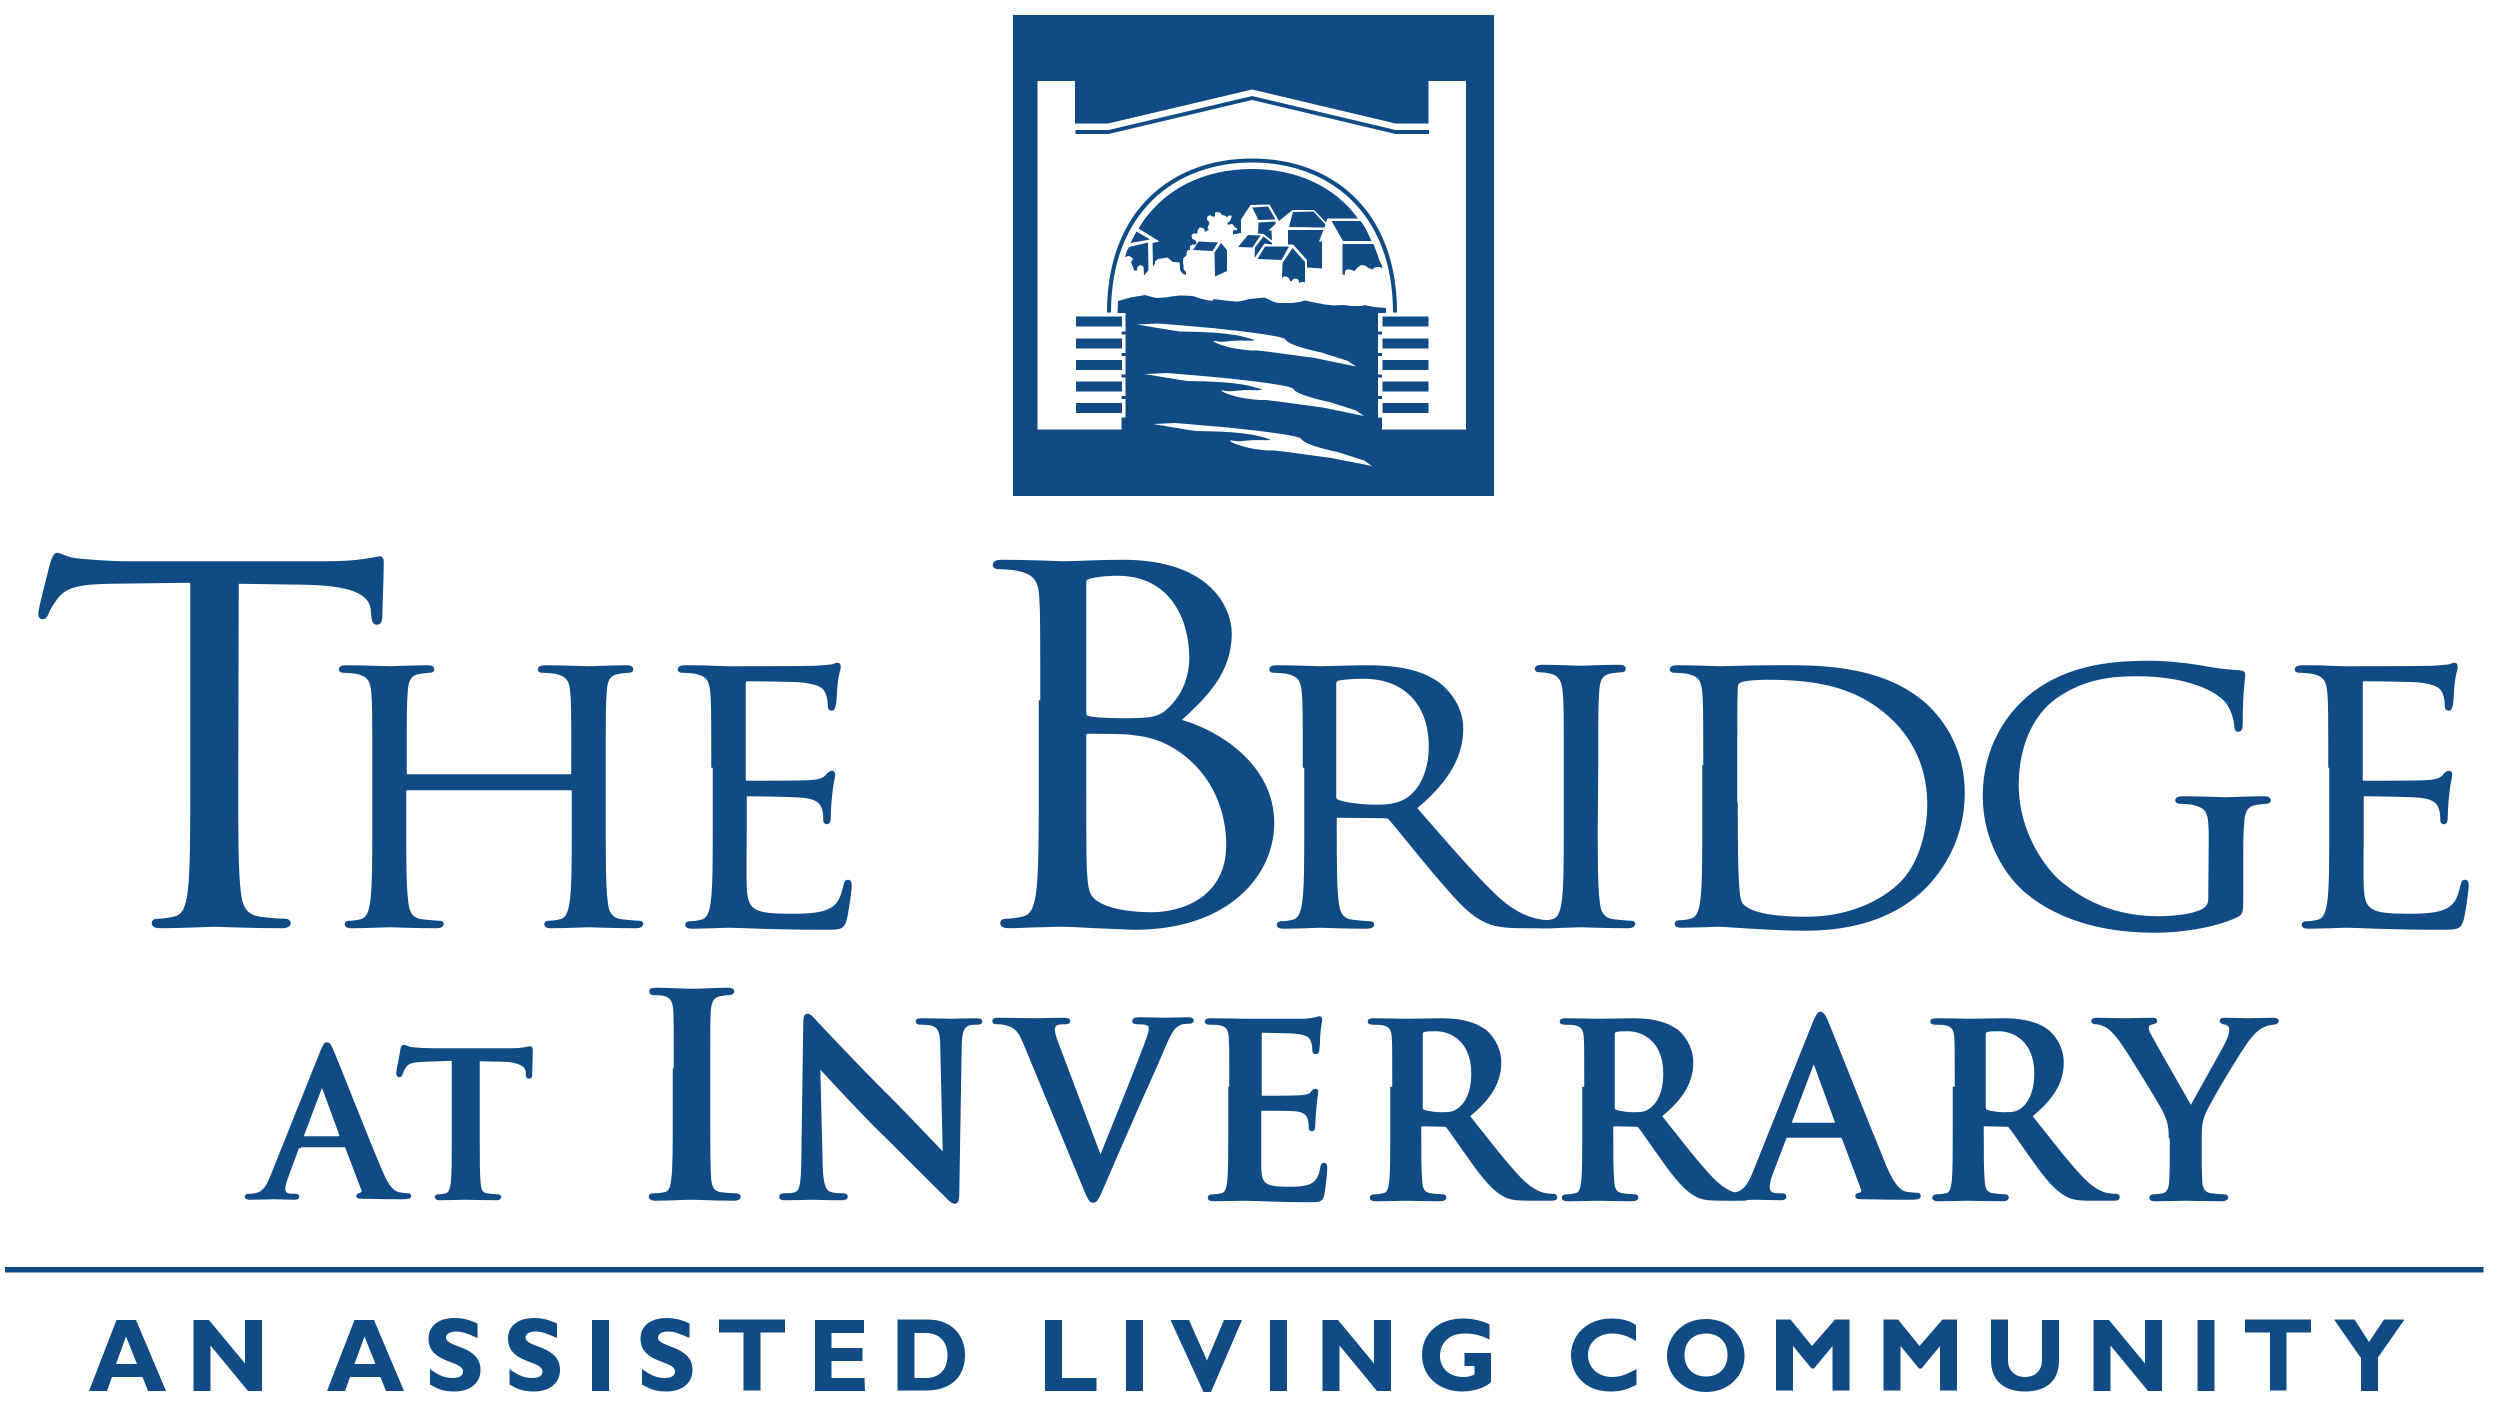 <?xml version="1.0" encoding="utf-8"?>
<!-- Generator: Adobe Illustrator 22.1.0, SVG Export Plug-In . SVG Version: 6.00 Build 0)  -->
<svg version="1.1" id="Layer_1" xmlns="http://www.w3.org/2000/svg" xmlns:xlink="http://www.w3.org/1999/xlink" x="0px" y="0px"
	 viewBox="0 0 500 283.7" style="enable-background:new 0 0 500 283.7;" xml:space="preserve">
<style type="text/css">
	.st0{fill:#104B86;}
	.st1{fill:#104B86;stroke:#104B86;stroke-width:0.5;}
	.st2{fill:#00583D;}
</style>
<g>
	<rect x="1" y="253.4" class="st0" width="495.7" height="1.1"/>
</g>
<path class="st1" d="M59.9,229.4c-0.2,0-0.3,0.1-0.4,0.3l-2.1,5.7c-0.4,1-0.6,1.9-0.6,2.4c0,0.7,0.4,1.2,1.6,1.2H59
	c0.5,0,0.6,0.1,0.6,0.3c0,0.3-0.2,0.4-0.7,0.4c-1.3,0-3-0.1-4.2-0.1c-0.4,0-2.6,0.1-4.7,0.1c-0.5,0-0.8-0.1-0.8-0.4
	c0-0.2,0.2-0.3,0.5-0.3c0.4,0,0.9,0,1.2-0.1c1.8-0.2,2.6-1.6,3.4-3.6l10-25c0.5-1.2,0.7-1.6,1.1-1.6s0.6,0.4,1,1.3
	c1,2.2,7.3,18.4,9.9,24.4c1.5,3.6,2.7,4.1,3.5,4.3c0.6,0.1,1.2,0.2,1.7,0.2c0.3,0,0.5,0,0.5,0.3s-0.4,0.4-1.8,0.4s-4.3,0-7.5-0.1
	c-0.7,0-1.2,0-1.2-0.3c0-0.2,0.2-0.3,0.6-0.4c0.3-0.1,0.6-0.4,0.4-0.9l-3.2-8.4c-0.1-0.2-0.2-0.3-0.4-0.3h-9V229.4z M68,227.4
	c0.2,0,0.2-0.1,0.2-0.2l-3.6-9.8c0-0.2-0.1-0.4-0.2-0.4s-0.2,0.2-0.2,0.4l-3.7,9.8c0,0.2,0,0.3,0.2,0.3H68V227.4z"/>
<path class="st1" d="M90.8,211.9l-5.9,0.2c-2.3,0.1-3.3,0.3-3.9,1.2c-0.4,0.6-0.6,1.1-0.7,1.4c-0.1,0.3-0.2,0.5-0.4,0.5
	c-0.3,0-0.4-0.2-0.4-0.6c0-0.6,0.8-4.3,0.8-4.6c0.1-0.5,0.2-0.8,0.5-0.8s0.7,0.4,1.7,0.5c1.2,0.1,2.7,0.2,4,0.2h15.7
	c1.3,0,2.1-0.1,2.7-0.2c0.6-0.1,0.9-0.2,1.1-0.2c0.3,0,0.3,0.2,0.3,0.8c0,0.8-0.1,3.6-0.1,4.6c0,0.4-0.1,0.6-0.4,0.6
	s-0.4-0.2-0.4-0.8v-0.4c-0.1-1-1.2-2.1-4.7-2.2l-5-0.1v16.3c0,3.7,0,6.8,0.2,8.5c0.1,1.1,0.4,2,1.5,2.1c0.6,0.1,1.4,0.2,2,0.2
	c0.4,0,0.6,0.1,0.6,0.3c0,0.3-0.3,0.4-0.8,0.4c-2.6,0-5.1-0.1-6.2-0.1c-0.9,0-3.4,0.1-5,0.1c-0.5,0-0.8-0.1-0.8-0.4
	c0-0.2,0.2-0.3,0.6-0.3c0.6,0,1.1-0.1,1.4-0.2c0.8-0.2,1-1,1.2-2.2c0.2-1.7,0.2-4.8,0.2-8.5v-16.3H90.8z"/>
<path class="st1" d="M135,213.9c0-8.5,0-10-0.1-11.8c-0.1-1.9-0.7-2.8-1.9-3.1c-0.6-0.2-1.3-0.2-2-0.2c-0.6,0-0.9-0.1-0.9-0.6
	c0-0.3,0.4-0.4,1.3-0.4c2.1,0,5.6,0.2,7.2,0.2c1.4,0,4.7-0.2,6.8-0.2c0.7,0,1.2,0.1,1.2,0.4c0,0.4-0.3,0.6-0.9,0.6
	c-0.6,0-1,0.1-1.7,0.2c-1.5,0.3-1.9,1.2-2.1,3.2c-0.1,1.8-0.1,3.3-0.1,11.8v9.8c0,5.4,0,9.8,0.2,12.2c0.2,1.5,0.6,2.5,2.2,2.7
	c0.8,0.1,2,0.2,2.8,0.2c0.6,0,0.9,0.2,0.9,0.4c0,0.4-0.4,0.6-1.1,0.6c-3.7,0-7.2-0.2-8.7-0.2c-1.3,0-4.8,0.2-7,0.2
	c-0.7,0-1.1-0.2-1.1-0.6c0-0.3,0.2-0.4,0.9-0.4c0.8,0,1.5-0.1,2-0.2c1.1-0.2,1.4-1.2,1.6-2.8c0.3-2.3,0.3-6.7,0.3-12.1v-9.9H135z"/>
<path class="st1" d="M164.3,233.3c0.1,3.7,0.7,5,1.7,5.3c0.8,0.3,1.7,0.3,2.5,0.3c0.5,0,0.8,0.1,0.8,0.4c0,0.4-0.4,0.5-1.1,0.5
	c-3.1,0-5-0.1-5.9-0.1c-0.4,0-2.7,0.1-5.2,0.1c-0.6,0-1,0-1-0.5c0-0.3,0.3-0.4,0.8-0.4c0.6,0,1.5,0,2.1-0.2c1.2-0.4,1.4-1.8,1.5-5.9
	l0.4-28.2c0-1,0.1-1.6,0.6-1.6s1,0.6,1.8,1.5c0.6,0.6,7.8,8.4,14.8,15.3c3.2,3.2,9.7,10.1,10.5,10.9h0.2l-0.5-21.4
	c0-2.9-0.5-3.8-1.6-4.3c-0.7-0.3-1.9-0.3-2.5-0.3s-0.8-0.1-0.8-0.4c0-0.4,0.5-0.4,1.2-0.4c2.5,0,4.8,0.1,5.8,0.1
	c0.5,0,2.3-0.1,4.7-0.1c0.6,0,1.1,0,1.1,0.4c0,0.3-0.3,0.4-0.9,0.4c-0.5,0-0.9,0-1.4,0.1c-1.3,0.4-1.7,1.4-1.8,4.1l-0.5,30.1
	c0,1-0.2,1.5-0.6,1.5c-0.5,0-1.1-0.5-1.6-1.1c-3-2.9-9.1-9.1-14.1-14c-5.2-5.2-10.5-11.1-11.4-12h-0.1L164.3,233.3z"/>
<path class="st1" d="M204.8,208.4c-1.1-2.6-1.9-3.1-3.6-3.6c-0.7-0.2-1.5-0.2-1.9-0.2s-0.6-0.1-0.6-0.4c0-0.4,0.5-0.4,1.2-0.4
	c2.5,0,5.2,0.1,6.9,0.1c1.2,0,3.5-0.1,5.9-0.1c0.6,0,1.1,0.1,1.1,0.4c0,0.3-0.3,0.4-0.7,0.4c-0.8,0-1.5,0-1.9,0.3
	c-0.3,0.2-0.5,0.6-0.5,1c0,0.6,0.4,2,1.1,3.7l8.2,21.7h0.2c2.1-5.2,8.3-20.6,9.4-23.8c0.2-0.6,0.4-1.3,0.4-1.8
	c0-0.4-0.2-0.8-0.6-0.9c-0.6-0.2-1.3-0.2-1.9-0.2c-0.4,0-0.8,0-0.8-0.4s0.4-0.5,1.3-0.5c2.4,0,4.4,0.1,5,0.1c0.8,0,3.1-0.1,4.5-0.1
	c0.6,0,1,0.1,1,0.4c0,0.3-0.3,0.4-0.8,0.4s-1.5,0-2.3,0.6c-0.6,0.4-1.3,1.2-2.6,4.3c-1.9,4.5-3.1,7.1-5.7,12.9
	c-3.1,7-5.3,12.2-6.3,14.5c-1.2,2.8-1.5,3.5-2.2,3.5c-0.6,0-0.9-0.7-1.8-2.9L204.8,208.4z"/>
<path class="st1" d="M246.1,217.6c0-7.2,0-8.6-0.1-10.1c-0.1-1.6-0.5-2.4-2.1-2.7c-0.4-0.1-1.2-0.1-1.9-0.1c-0.5,0-0.8-0.1-0.8-0.4
	c0-0.3,0.3-0.4,1-0.4c2.5,0,5.5,0.1,6.9,0.1c1.5,0,11,0,11.9,0c0.9-0.1,1.7-0.2,2.1-0.3c0.2,0,0.5-0.2,0.8-0.2
	c0.2,0,0.3,0.2,0.3,0.4c0,0.3-0.2,0.9-0.4,3.1c0,0.5-0.1,2.6-0.2,3.1c0,0.2-0.1,0.5-0.5,0.5c-0.3,0-0.4-0.2-0.4-0.7
	c0-0.3,0-1.1-0.3-1.7c-0.3-0.9-0.8-1.4-3.2-1.7c-0.8-0.1-5.8-0.2-6.8-0.2c-0.2,0-0.3,0.1-0.3,0.5v12.1c0,0.3,0,0.5,0.3,0.5
	c1,0,6.5,0,7.6-0.1s1.9-0.2,2.3-0.7c0.3-0.4,0.5-0.6,0.8-0.6c0.2,0,0.3,0.1,0.3,0.4c0,0.3-0.2,1.1-0.4,3.5c-0.1,1-0.2,2.9-0.2,3.2
	c0,0.4,0,0.9-0.4,0.9c-0.3,0-0.4-0.2-0.4-0.4c0-0.5,0-1.1-0.2-1.7c-0.2-1-0.9-1.7-2.7-1.9c-0.9-0.1-5.6-0.1-6.8-0.1
	c-0.2,0-0.3,0.2-0.3,0.5v3.8c0,1.6,0,6,0,7.4c0.1,3.3,0.9,4,5.7,4c1.2,0,3.2,0,4.5-0.6c1.2-0.6,1.8-1.6,2.1-3.5
	c0.1-0.5,0.2-0.7,0.5-0.7c0.4,0,0.4,0.4,0.4,0.9c0,1.1-0.4,4.3-0.6,5.3c-0.3,1.2-0.8,1.2-2.6,1.2c-7.2,0-10.4-0.3-13.2-0.3
	c-1.1,0-4.1,0.1-6,0.1c-0.6,0-1-0.1-1-0.5c0-0.2,0.2-0.4,0.8-0.4c0.7,0,1.3-0.1,1.7-0.2c1-0.2,1.2-1.2,1.4-2.6
	c0.2-2,0.2-5.8,0.2-10.2v-8.5H246.1z"/>
<path class="st1" d="M278.7,217.6c0-7.2,0-8.6-0.1-10.1c-0.1-1.6-0.5-2.4-2.1-2.7c-0.4-0.1-1.2-0.1-1.9-0.1c-0.5,0-0.8-0.1-0.8-0.4
	c0-0.3,0.3-0.4,1-0.4c2.5,0,5.5,0.1,6.5,0.1c1.6,0,5.2-0.1,6.7-0.1c3,0,6.2,0.3,8.8,2.1c1.3,0.9,3.2,3.3,3.2,6.5
	c0,3.5-1.5,6.8-6.3,10.7c4.2,5.3,7.5,9.6,10.3,12.5c2.7,2.8,4.6,3.1,5.3,3.2c0.5,0.1,1,0.1,1.3,0.1s0.6,0.1,0.6,0.4
	c0,0.4-0.3,0.5-0.9,0.5h-4.5c-2.7,0-3.9-0.2-5.1-0.9c-2-1.1-3.9-3.3-6.5-7c-1.9-2.6-4.1-5.9-4.7-6.6c-0.2-0.3-0.5-0.3-0.9-0.3
	l-4.2-0.1c-0.2,0-0.4,0.1-0.4,0.4v0.7c0,4.4,0,8.2,0.2,10.2c0.1,1.4,0.4,2.4,1.9,2.6c0.7,0.1,1.8,0.2,2.3,0.2c0.4,0,0.6,0.1,0.6,0.4
	c0,0.3-0.3,0.5-1,0.5c-2.8,0-6.3-0.1-7-0.1c-0.9,0-3.9,0.1-5.8,0.1c-0.6,0-1-0.1-1-0.5c0-0.2,0.2-0.4,0.8-0.4c0.7,0,1.3-0.1,1.7-0.2
	c1-0.2,1.2-1.2,1.4-2.6c0.2-2,0.2-5.8,0.2-10.2v-8.5H278.7z M284.3,221.3c0,0.5,0.1,0.7,0.4,0.9c1,0.3,2.4,0.5,3.6,0.5
	c1.9,0,2.5-0.2,3.4-0.8c1.4-1,2.8-3.2,2.8-7.2c0-6.8-4.5-8.7-7.3-8.7c-1.2,0-2,0-2.5,0.2c-0.3,0.1-0.4,0.3-0.4,0.7V221.3z"/>
<path class="st1" d="M317.1,217.6c0-7.2,0-8.6-0.1-10.1c-0.1-1.6-0.5-2.4-2.1-2.7c-0.4-0.1-1.2-0.1-1.9-0.1c-0.5,0-0.8-0.1-0.8-0.4
	c0-0.3,0.3-0.4,1-0.4c2.5,0,5.5,0.1,6.5,0.1c1.6,0,5.2-0.1,6.7-0.1c3,0,6.2,0.3,8.8,2.1c1.3,0.9,3.2,3.3,3.2,6.5
	c0,3.5-1.5,6.8-6.3,10.7c4.2,5.3,7.5,9.6,10.3,12.5c2.7,2.8,4.6,3.1,5.3,3.2c0.5,0.1,1,0.1,1.3,0.1c0.4,0,0.6,0.1,0.6,0.4
	c0,0.4-0.3,0.5-0.9,0.5h-4.5c-2.7,0-3.9-0.2-5.1-0.9c-2-1.1-3.9-3.3-6.5-7c-1.9-2.6-4.1-5.9-4.7-6.6c-0.2-0.3-0.5-0.3-0.9-0.3
	l-4.2-0.1c-0.2,0-0.4,0.1-0.4,0.4v0.7c0,4.4,0,8.2,0.2,10.2c0.1,1.4,0.4,2.4,1.9,2.6c0.7,0.1,1.8,0.2,2.3,0.2c0.4,0,0.6,0.1,0.6,0.4
	c0,0.3-0.3,0.5-1,0.5c-2.8,0-6.3-0.1-7-0.1c-0.9,0-3.9,0.1-5.8,0.1c-0.6,0-1-0.1-1-0.5c0-0.2,0.2-0.4,0.8-0.4c0.7,0,1.3-0.1,1.7-0.2
	c1-0.2,1.2-1.2,1.4-2.6c0.2-2,0.2-5.8,0.2-10.2v-8.5H317.1z M322.7,221.3c0,0.5,0.1,0.7,0.4,0.9c1,0.3,2.4,0.5,3.6,0.5
	c1.9,0,2.5-0.2,3.4-0.8c1.4-1,2.8-3.2,2.8-7.2c0-6.8-4.5-8.7-7.3-8.7c-1.2,0-2,0-2.5,0.2c-0.3,0.1-0.4,0.3-0.4,0.7V221.3z"/>
<path class="st1" d="M357.4,227.3c-0.2,0-0.3,0.1-0.4,0.4l-2.6,6.8c-0.5,1.2-0.7,2.3-0.7,2.9c0,0.9,0.4,1.5,1.9,1.5h0.7
	c0.6,0,0.7,0.1,0.7,0.4c0,0.4-0.3,0.5-0.8,0.5c-1.5,0-3.6-0.1-5.1-0.1c-0.5,0-3.1,0.1-5.6,0.1c-0.6,0-0.9-0.1-0.9-0.5
	c0-0.3,0.2-0.4,0.6-0.4s1.1,0,1.5-0.1c2.2-0.3,3.1-1.9,4.1-4.3l12-30c0.6-1.4,0.9-1.9,1.3-1.9s0.7,0.4,1.2,1.5
	c1.1,2.6,8.8,22.1,11.8,29.3c1.8,4.3,3.2,5,4.2,5.2c0.7,0.1,1.4,0.2,2,0.2c0.4,0,0.6,0,0.6,0.4s-0.4,0.5-2.2,0.5c-1.7,0-5.2,0-9-0.1
	c-0.9,0-1.4,0-1.4-0.4c0-0.3,0.2-0.4,0.7-0.4c0.3-0.1,0.7-0.5,0.4-1.1l-3.8-10.1c-0.1-0.2-0.2-0.3-0.5-0.3L357.4,227.3L357.4,227.3z
	 M367.1,224.9c0.2,0,0.3-0.1,0.2-0.3l-4.3-11.8c0-0.2-0.1-0.4-0.2-0.4s-0.2,0.2-0.3,0.4l-4.4,11.7c0,0.2,0,0.3,0.2,0.3h8.8V224.9z"
	/>
<path class="st1" d="M391.2,217.6c0-7.2,0-8.6-0.1-10.1c-0.1-1.6-0.5-2.4-2.1-2.7c-0.4-0.1-1.2-0.1-1.9-0.1c-0.5,0-0.8-0.1-0.8-0.4
	c0-0.3,0.3-0.4,1-0.4c2.5,0,5.5,0.1,6.5,0.1c1.6,0,5.2-0.1,6.7-0.1c3,0,6.2,0.3,8.8,2.1c1.3,0.9,3.2,3.3,3.2,6.5
	c0,3.5-1.5,6.8-6.3,10.7c4.2,5.3,7.5,9.6,10.3,12.5c2.7,2.8,4.6,3.1,5.3,3.2c0.5,0.1,1,0.1,1.3,0.1c0.4,0,0.6,0.1,0.6,0.4
	c0,0.4-0.3,0.5-0.9,0.5h-4.5c-2.7,0-3.9-0.2-5.1-0.9c-2-1.1-3.9-3.3-6.5-7c-1.9-2.6-4.1-5.9-4.7-6.6c-0.2-0.3-0.5-0.3-0.9-0.3
	l-4.2-0.1c-0.2,0-0.4,0.1-0.4,0.4v0.7c0,4.4,0,8.2,0.2,10.2c0.1,1.4,0.4,2.4,1.9,2.6c0.7,0.1,1.8,0.2,2.3,0.2c0.4,0,0.6,0.1,0.6,0.4
	c0,0.3-0.3,0.5-1,0.5c-2.8,0-6.3-0.1-7-0.1c-0.9,0-3.9,0.1-5.8,0.1c-0.6,0-1-0.1-1-0.5c0-0.2,0.2-0.4,0.8-0.4c0.7,0,1.3-0.1,1.7-0.2
	c1-0.2,1.2-1.2,1.4-2.6c0.2-2,0.2-5.8,0.2-10.2v-8.5H391.2z M396.9,221.3c0,0.5,0.1,0.7,0.4,0.9c1,0.3,2.4,0.5,3.6,0.5
	c1.9,0,2.5-0.2,3.4-0.8c1.4-1,2.8-3.2,2.8-7.2c0-6.8-4.5-8.7-7.3-8.7c-1.2,0-2,0-2.5,0.2c-0.3,0.1-0.4,0.3-0.4,0.7V221.3z"/>
<path class="st1" d="M434,227.4c0-2.6-0.5-3.6-1.1-5c-0.3-0.8-6.7-11.3-8.4-13.7c-1.2-1.8-2.4-3-3.3-3.5c-0.6-0.3-1.4-0.6-2-0.6
	c-0.4,0-0.7-0.1-0.7-0.4c0-0.3,0.3-0.4,0.9-0.4c0.9,0,4.4,0.1,6,0.1c1,0,3-0.1,5.1-0.1c0.5,0,0.7,0.1,0.7,0.4c0,0.3-0.3,0.3-1,0.5
	c-0.4,0.1-0.7,0.5-0.7,0.9s0.2,1,0.6,1.6c0.7,1.4,7.3,12.9,8.1,14.3c0.5-1.1,6.5-11.6,7.2-13.1c0.5-1,0.7-1.9,0.7-2.5
	c0-0.5-0.2-1-1-1.2c-0.4-0.1-0.9-0.2-0.9-0.5s0.2-0.4,0.8-0.4c1.6,0,3.1,0.1,4.5,0.1c1.1,0,4.2-0.1,5.1-0.1c0.5,0,0.9,0.1,0.9,0.4
	c0,0.3-0.4,0.5-0.9,0.5s-1.4,0.2-2.1,0.6c-1,0.5-1.5,1-2.6,2.3c-1.6,1.9-8.3,13.1-9.1,15.2c-0.7,1.7-0.7,3.2-0.7,4.8v3.9
	c0,0.8,0,2.8,0.1,4.8c0.1,1.4,0.5,2.4,2,2.6c0.7,0.1,1.7,0.2,2.4,0.2c0.5,0,0.8,0.1,0.8,0.4c0,0.3-0.4,0.5-1,0.5c-3,0-6-0.1-7.3-0.1
	c-1.2,0-4.2,0.1-6,0.1c-0.7,0-1-0.1-1-0.5c0-0.2,0.2-0.4,0.8-0.4c0.7,0,1.2-0.1,1.7-0.2c1-0.2,1.4-1.2,1.5-2.6c0.1-2,0.1-4,0.1-4.8
	v-4.1H434z"/>
<path class="st1" d="M47.4,157.3c0,9.3,0,17,0.5,21c0.3,2.8,1,4.9,4.2,5.3c1.5,0.2,3.9,0.4,4.9,0.4c0.6,0,0.9,0.3,0.9,0.6
	c0,0.5-0.5,0.8-1.7,0.8c-5.9,0-12.8-0.3-13.3-0.3s-7.4,0.3-10.6,0.3c-1.2,0-1.7-0.2-1.7-0.8c0-0.3,0.2-0.6,0.9-0.6
	c1,0,2.3-0.2,3.2-0.4c2.2-0.4,2.7-2.5,3.1-5.3c0.5-4.1,0.5-11.7,0.5-21v-41l-16,0.2c-6.7,0.1-9.3,0.8-11,3.1c-1.2,1.6-1.5,2.3-1.8,3
	c-0.3,0.8-0.6,1-1.1,1c-0.3,0-0.5-0.3-0.5-0.9c0-1,2.2-9.3,2.4-10.1c0.2-0.6,0.6-1.8,1.1-1.8c0.8,0,1.8,1,4.8,1.2
	c3.1,0.3,7.2,0.5,8.5,0.5h40.6c3.5,0,5.9-0.2,7.7-0.5c1.6-0.2,2.6-0.5,3-0.5c0.5,0,0.5,0.6,0.5,1.2c0,2.9-0.3,9.6-0.3,10.7
	c0,0.9-0.3,1.3-0.8,1.3s-0.8-0.3-0.9-1.6l-0.1-1.1c-0.3-2.9-2.9-5.1-13.3-5.3l-13.6-0.2L47.4,157.3L47.4,157.3z"/>
<path class="st1" d="M120.9,165.4c0,6.6,0,12,0.4,14.9c0.2,2,0.7,3.5,3,3.8c1.1,0.1,2.8,0.3,3.5,0.3c0.5,0,0.6,0.2,0.6,0.4
	c0,0.3-0.4,0.6-1.2,0.6c-4.2,0-9.1-0.2-9.4-0.2c-0.4,0-5.2,0.2-7.5,0.2c-0.8,0-1.2-0.1-1.2-0.6c0-0.2,0.2-0.4,0.6-0.4
	c0.7,0,1.6-0.1,2.3-0.3c1.5-0.3,1.9-1.8,2.2-3.8c0.4-2.9,0.4-8.3,0.4-14.9v-7.2c0-0.3-0.2-0.4-0.5-0.4H81.5c-0.2,0-0.5,0.1-0.5,0.4
	v7.2c0,6.6,0,12,0.4,14.9c0.2,2,0.7,3.5,3,3.8c1.1,0.1,2.8,0.3,3.5,0.3c0.5,0,0.6,0.2,0.6,0.4c0,0.3-0.4,0.6-1.2,0.6
	c-4.2,0-9.1-0.2-9.4-0.2c-0.4,0-5.2,0.2-7.5,0.2c-0.8,0-1.2-0.1-1.2-0.6c0-0.2,0.2-0.4,0.6-0.4c0.7,0,1.6-0.1,2.3-0.3
	c1.5-0.3,1.9-1.8,2.2-3.8c0.4-2.9,0.4-8.3,0.4-14.9v-12.1c0-10.7,0-12.7-0.2-14.9c-0.2-2.3-0.8-3.4-3.3-3.9
	c-0.6-0.1-1.9-0.2-2.6-0.2c-0.3,0-0.6-0.1-0.6-0.4c0-0.4,0.4-0.6,1.2-0.6c3.5,0,8.3,0.2,8.7,0.2c0.4,0,5.2-0.2,7.5-0.2
	c0.8,0,1.2,0.1,1.2,0.6c0,0.3-0.3,0.4-0.6,0.4c-0.5,0-1,0.1-1.9,0.2c-2.1,0.3-2.7,1.5-2.8,3.9c-0.2,2.2-0.2,4.1-0.2,14.9v1.4
	c0,0.3,0.2,0.4,0.5,0.4H114c0.2,0,0.5-0.1,0.5-0.4v-1.4c0-10.7,0-12.7-0.2-14.9c-0.2-2.3-0.8-3.4-3.3-3.9c-0.6-0.1-1.9-0.2-2.6-0.2
	c-0.3,0-0.6-0.1-0.6-0.4c0-0.4,0.4-0.6,1.2-0.6c3.5,0,8.3,0.2,8.7,0.2c0.4,0,5.2-0.2,7.5-0.2c0.8,0,1.2,0.1,1.2,0.6
	c0,0.3-0.3,0.4-0.6,0.4c-0.5,0-1,0.1-1.9,0.2c-2.1,0.3-2.7,1.5-2.8,3.9c-0.2,2.2-0.2,4.1-0.2,14.9
	C120.9,153.3,120.9,165.4,120.9,165.4z"/>
<path class="st1" d="M142.5,153.3c0-10.7,0-12.7-0.2-14.9c-0.2-2.3-0.8-3.4-3.3-3.9c-0.6-0.1-1.9-0.2-2.6-0.2
	c-0.3,0-0.6-0.1-0.6-0.4c0-0.4,0.4-0.6,1.2-0.6c1.8,0,3.8,0,5.5,0.1l3.1,0.1c0.5,0,15.8,0,17.6-0.1c1.5-0.1,2.7-0.2,3.3-0.3
	c0.4-0.1,0.7-0.3,1.1-0.3c0.2,0,0.3,0.3,0.3,0.6c0,0.5-0.4,1.3-0.6,3.2c-0.1,0.7-0.2,3.7-0.4,4.5c-0.1,0.3-0.2,0.8-0.5,0.8
	c-0.5,0-0.6-0.3-0.6-0.9c0-0.5-0.1-1.7-0.5-2.5c-0.5-1.1-1.3-1.9-5.4-2.3c-1.3-0.1-9.7-0.2-10.5-0.2c-0.3,0-0.5,0.2-0.5,0.7v19
	c0,0.5,0.1,0.7,0.5,0.7c1,0,10.4,0,12.2-0.1s2.9-0.3,3.6-1c0.5-0.6,0.8-0.9,1.2-0.9c0.2,0,0.4,0.1,0.4,0.6c0,0.4-0.4,1.6-0.6,3.9
	c-0.2,1.4-0.3,3.9-0.3,4.4s0,1.3-0.5,1.3c-0.4,0-0.5-0.3-0.5-0.6c0-0.7,0-1.4-0.3-2.3c-0.3-1-1-2.1-4-2.4c-2.1-0.2-9.7-0.3-11-0.3
	c-0.4,0-0.5,0.2-0.5,0.5v6.1c0,2.3-0.1,10.3,0,11.8c0.2,4.7,1.4,5.6,8.9,5.6c2,0,5.4,0,7.4-0.8s2.9-2.1,3.5-5c0.2-0.8,0.3-1,0.7-1
	c0.5,0,0.5,0.6,0.5,1c0,0.6-0.6,5.2-1,6.7c-0.5,1.8-1.1,1.8-4.1,1.8c-5.8,0-10-0.1-13-0.2c-3-0.1-4.8-0.2-6-0.2
	c-0.2,0-1.5,0-3.1,0.1c-1.5,0-3.3,0.1-4.4,0.1c-0.8,0-1.2-0.1-1.2-0.6c0-0.2,0.2-0.4,0.6-0.4c0.7,0,1.6-0.1,2.3-0.3
	c1.5-0.3,1.9-1.8,2.2-3.8c0.4-2.9,0.4-8.3,0.4-14.9v-12.2H142.5z"/>
<path class="st1" d="M208.3,140.3c0-15.1,0-17.8-0.2-20.9c-0.2-3.3-1.1-4.8-4.7-5.5c-0.9-0.2-2.7-0.3-3.7-0.3
	c-0.4,0-0.9-0.2-0.9-0.6c0-0.6,0.5-0.8,1.7-0.8c4.9,0,11.7,0.3,12.2,0.3c2.6,0,6.8-0.3,11.8-0.3c17.7,0,21.6,9.7,21.6,14.5
	c0,7.9-5.1,12.7-10.2,17.4c8,2.2,18.7,9.1,18.7,20.5c0,10.4-9.1,21.1-27.6,21.1c-1.2,0-4.7-0.2-7.8-0.3c-3.1-0.2-6.2-0.3-6.6-0.3
	c-0.2,0-2.1,0-4.3,0.1c-2.2,0-4.6,0.2-6.3,0.2c-1.2,0-1.7-0.2-1.7-0.8c0-0.3,0.2-0.6,0.9-0.6c1,0,2.3-0.2,3.2-0.4
	c2.2-0.4,2.7-2.5,3.1-5.3c0.5-4.1,0.5-11.7,0.5-21v-17H208.3z M217,142.4c0,0.7,0.2,0.9,0.8,1.1c0.6,0.1,2.6,0.4,6.6,0.4
	c6.1,0,7.6-0.2,9.8-2.5c2.3-2.3,3.9-5.8,3.9-9.8c0-8-4-16.7-14.6-16.7c-1.2,0-3.5,0.1-5.2,0.5c-1,0.2-1.3,0.5-1.3,1.1V142.4z
	 M217,152.7c0,7.5,0,19.5,0.1,20.9c0.3,4.7,0.3,6.1,3.7,7.6c2.9,1.3,7.6,1.5,9.5,1.5c5.8,0,15.2-2.8,15.2-13.8
	c0-5.8-2.2-14.2-10.5-19.4c-3.7-2.2-6.4-2.5-9-2.8c-1.4-0.2-6.8-0.2-8.4-0.2c-0.4,0-0.6,0.2-0.6,0.7V152.7z"/>
<path class="st1" d="M260.8,153.3c0-10.7,0-12.7-0.2-14.9c-0.2-2.3-0.8-3.4-3.3-3.9c-0.6-0.1-1.9-0.2-2.6-0.2
	c-0.3,0-0.6-0.1-0.6-0.4c0-0.4,0.4-0.6,1.2-0.6c3.5,0,8.3,0.2,8.7,0.2c0.8,0,6.7-0.2,9.1-0.2c4.8,0,10,0.4,14,3
	c1.9,1.2,5.3,4.6,5.3,9.4c0,5.1-2.4,10.2-9.3,15.9c6.3,7.2,11.5,13.3,16,17.6c4.1,3.9,7.4,4.7,9.4,5c1.5,0.2,2.5,0.2,3,0.2
	c0.4,0,0.7,0.2,0.7,0.4c0,0.4-0.5,0.6-1.8,0.6H305c-4.3,0-6.2-0.3-8.2-1.3c-3.3-1.6-6-5-10.4-10.1c-3.2-3.8-6.8-8.4-8.4-10.2
	c-0.3-0.3-0.5-0.4-1-0.4l-9.4-0.1c-0.4,0-0.5,0.2-0.5,0.5v1.7c0,6.6,0,12,0.4,14.9c0.2,2,0.7,3.5,3,3.8c1.1,0.1,2.8,0.3,3.5,0.3
	c0.5,0,0.6,0.2,0.6,0.4c0,0.3-0.4,0.6-1.2,0.6c-4.2,0-9.1-0.2-9.4-0.2c-0.1,0-4.9,0.2-7.2,0.2c-0.8,0-1.2-0.1-1.2-0.6
	c0-0.2,0.2-0.4,0.6-0.4c0.7,0,1.6-0.1,2.3-0.3c1.5-0.3,1.9-1.8,2.2-3.8c0.4-2.9,0.4-8.3,0.4-14.9v-12.2H260.8z M266.9,159.3
	c0,0.3,0.2,0.6,0.5,0.8c1.2,0.6,4.7,1.1,8.1,1.1c1.8,0,4-0.2,5.8-1.3c2.7-1.7,4.7-5.4,4.7-10.6c0-8.6-5.1-13.8-13.3-13.8
	c-2.3,0-4.4,0.2-5.1,0.4c-0.4,0.1-0.6,0.4-0.6,0.8v22.6H266.9z"/>
<path class="st1" d="M319.3,165.4c0,6.6,0,12,0.4,14.9c0.2,2,0.7,3.5,3,3.8c1.1,0.1,2.8,0.3,3.5,0.3c0.5,0,0.6,0.2,0.6,0.4
	c0,0.3-0.4,0.6-1.2,0.6c-4.2,0-9.1-0.2-9.4-0.2c-0.4,0-5.2,0.2-7.5,0.2c-0.8,0-1.2-0.1-1.2-0.6c0-0.2,0.2-0.4,0.6-0.4
	c0.7,0,1.6-0.1,2.3-0.3c1.5-0.3,1.9-1.8,2.2-3.8c0.4-2.9,0.4-8.3,0.4-14.9v-12.1c0-10.7,0-12.7-0.2-14.9c-0.2-2.3-0.9-3.5-2.6-3.9
	c-0.8-0.2-1.8-0.3-2.4-0.3c-0.3,0-0.6-0.1-0.6-0.4c0-0.4,0.4-0.6,1.2-0.6c2.5,0,7.4,0.2,7.8,0.2s5.2-0.2,7.5-0.2
	c0.8,0,1.2,0.1,1.2,0.6c0,0.3-0.3,0.4-0.6,0.4c-0.5,0-1,0.1-1.9,0.2c-2.1,0.3-2.7,1.5-2.8,3.9c-0.2,2.2-0.2,4.1-0.2,14.9
	L319.3,165.4L319.3,165.4z"/>
<path class="st1" d="M340.9,153.3c0-10.7,0-12.7-0.2-14.9c-0.2-2.3-0.8-3.4-3.3-3.9c-0.6-0.1-1.9-0.2-2.6-0.2
	c-0.3,0-0.6-0.1-0.6-0.4c0-0.4,0.4-0.6,1.2-0.6c3.5,0,8.3,0.2,8.7,0.2c0.9,0,5.8-0.2,10.4-0.2c7.6,0,21.6-0.6,30.8,7.8
	c3.8,3.6,7.4,9.3,7.4,17.5c0,8.7-4,15.3-8.3,19.4c-3.3,3.1-10.2,7.9-23.3,7.9c-3.3,0-7.4-0.2-10.7-0.4c-3.4-0.2-6-0.4-6.4-0.4
	c-0.2,0-1.5,0-3.1,0.1c-1.5,0-3.3,0.1-4.5,0.1c-0.8,0-1.2-0.1-1.2-0.6c0-0.2,0.2-0.4,0.6-0.4c0.7,0,1.6-0.1,2.3-0.3
	c1.5-0.3,1.9-1.8,2.2-3.8c0.4-2.9,0.4-8.3,0.4-14.9v-12H340.9z M347.3,160.7c0,7.3,0.1,13.6,0.2,14.9c0.1,1.7,0.2,4.5,0.8,5.2
	c1,1.3,4,2.8,13,2.8c7.1,0,13.7-2.3,18.3-6.4c4-3.5,6.1-10.1,6.1-16.4c0-8.7-4.2-14.4-7.4-17.3c-7.2-6.8-16-7.8-25.1-7.8
	c-1.5,0-4.4,0.2-5,0.5c-0.7,0.3-0.9,0.6-0.9,1.4c-0.1,2.3-0.1,9.4-0.1,14.7v8.4H347.3z"/>
<path class="st1" d="M442,167.8c0-5.6-0.4-6.3-3.5-7.1c-0.6-0.1-1.9-0.2-2.6-0.2c-0.3,0-0.6-0.1-0.6-0.4c0-0.4,0.4-0.6,1.2-0.6
	c3.5,0,8.3,0.2,8.7,0.2c0.4,0,5.2-0.2,7.5-0.2c0.8,0,1.2,0.1,1.2,0.6c0,0.3-0.3,0.4-0.6,0.4c-0.5,0-1,0.1-1.9,0.2
	c-2.1,0.3-2.7,1.5-2.8,3.9c-0.2,2.2-0.2,4.3-0.2,7.2v7.7c0,3.1-0.1,3.2-1,3.7c-4.9,2.3-11.8,3.1-16.3,3.1c-5.8,0-16.7-0.7-25.2-7.4
	c-4.7-3.6-9.1-11-9.1-19.6c0-11,6-18.8,12.8-22.6c6.9-3.9,14.5-4.3,20.4-4.3c4.8,0,10.3,0.9,11.7,1.2c1.6,0.3,4.3,0.6,6.2,0.7
	c0.8,0.1,0.9,0.3,0.9,0.6c0,1-0.5,2.9-0.5,9.8c0,1.1-0.2,1.4-0.7,1.4c-0.4,0-0.5-0.4-0.5-1c-0.1-1-0.5-2.9-1.6-4.5
	c-1.9-2.6-8.1-5.6-18-5.6c-4.8,0-10.6,0.4-16.4,4.5c-4.5,3.2-7.6,9.4-7.6,17.5c0,9.7,5.5,16.7,8.1,19.1c6.1,5.3,13,7.4,20.1,7.4
	c2.8,0,6.8-0.4,8.7-1.4c1-0.5,1.5-1.2,1.5-2.4L442,167.8L442,167.8z"/>
<path class="st1" d="M465.9,153.3c0-10.7,0-12.7-0.2-14.9c-0.2-2.3-0.8-3.4-3.3-3.9c-0.6-0.1-1.9-0.2-2.6-0.2
	c-0.3,0-0.6-0.1-0.6-0.4c0-0.4,0.4-0.6,1.2-0.6c1.8,0,3.8,0,5.5,0.1l3.1,0.1c0.5,0,15.8,0,17.6-0.1c1.5-0.1,2.7-0.2,3.3-0.3
	c0.4-0.1,0.7-0.3,1.1-0.3c0.2,0,0.3,0.3,0.3,0.6c0,0.5-0.4,1.3-0.6,3.2c-0.1,0.7-0.2,3.7-0.4,4.5c-0.1,0.3-0.2,0.8-0.5,0.8
	c-0.5,0-0.6-0.3-0.6-0.9c0-0.5-0.1-1.7-0.5-2.5c-0.5-1.1-1.3-1.9-5.4-2.3c-1.3-0.1-9.7-0.2-10.5-0.2c-0.3,0-0.5,0.2-0.5,0.7v19
	c0,0.5,0.1,0.7,0.5,0.7c1,0,10.4,0,12.2-0.1c1.8-0.1,2.9-0.3,3.6-1c0.5-0.6,0.8-0.9,1.2-0.9c0.2,0,0.4,0.1,0.4,0.6
	c0,0.4-0.4,1.6-0.6,3.9c-0.2,1.4-0.3,3.9-0.3,4.4s0,1.3-0.5,1.3c-0.4,0-0.5-0.3-0.5-0.6c0-0.7,0-1.4-0.3-2.3c-0.3-1-1-2.1-4-2.4
	c-2.1-0.2-9.7-0.3-11-0.3c-0.4,0-0.5,0.2-0.5,0.5v6.1c0,2.3-0.1,10.3,0,11.8c0.2,4.7,1.4,5.6,8.9,5.6c2,0,5.4,0,7.4-0.8
	s2.9-2.1,3.5-5c0.2-0.8,0.3-1,0.7-1c0.5,0,0.5,0.6,0.5,1c0,0.6-0.6,5.2-1,6.7c-0.5,1.8-1.2,1.8-4.1,1.8c-5.8,0-10-0.1-13-0.2
	c-3-0.1-4.8-0.2-6-0.2c-0.2,0-1.5,0-3.1,0.1c-1.5,0-3.3,0.1-4.5,0.1c-0.8,0-1.2-0.1-1.2-0.6c0-0.2,0.2-0.4,0.6-0.4
	c0.7,0,1.6-0.1,2.3-0.3c1.5-0.3,1.9-1.8,2.2-3.8c0.4-2.9,0.4-8.3,0.4-14.9v-12.2H465.9z"/>
<path class="st0" d="M33.2,278.2h-3.6l-1.1-2.8h-6.1l-1,2.8h-3.6l5.5-14.2h3.9L33.2,278.2z M25.2,267.3l-2,5.5h4.2L25.2,267.3z"/>
<path class="st0" d="M52.4,278.2h-2.8l-7.5-9.1v9.1h-3.4V264h3.1l7.2,8.7V264h3.4V278.2z"/>
<path class="st0" d="M80.8,278.2h-3.6l-1.1-2.8H70l-1,2.8h-3.6l5.5-14.2h3.9L80.8,278.2z M72.9,267.3l-2,5.5h4.2L72.9,267.3z"/>
<path class="st0" d="M95.5,267.6c-2-0.9-3.1-1.3-4.3-1.3c-1.2,0-2,0.5-2,1.2c0,2.1,6.9,1.5,6.9,6.5c0,2.7-2.2,4.3-5.2,4.3
	c-2.4,0-3.5-0.6-4.9-1.4v-3.1c1.9,1.4,3.1,1.8,4.6,1.8c1.3,0,2-0.5,2-1.3c0-2.3-6.9-1.5-6.9-6.6c0-2.5,2-4.1,5.2-4.1
	c1.5,0,2.9,0.3,4.6,1.1C95.5,264.7,95.5,267.6,95.5,267.6z"/>
<path class="st0" d="M111.4,267.6c-2-0.9-3.1-1.3-4.3-1.3c-1.2,0-2,0.5-2,1.2c0,2.1,6.9,1.5,6.9,6.5c0,2.7-2.2,4.3-5.2,4.3
	c-2.4,0-3.5-0.6-4.9-1.4v-3.1c1.9,1.4,3.1,1.8,4.6,1.8c1.3,0,2-0.5,2-1.3c0-2.3-6.9-1.5-6.9-6.6c0-2.5,2-4.1,5.2-4.1
	c1.5,0,2.9,0.3,4.6,1.1C111.4,264.7,111.4,267.6,111.4,267.6z"/>
<path class="st0" d="M121.8,278.2h-3.4V264h3.4V278.2z"/>
<path class="st0" d="M137.9,267.6c-2-0.9-3.1-1.3-4.3-1.3s-2,0.5-2,1.2c0,2.1,6.9,1.5,6.9,6.5c0,2.7-2.2,4.3-5.2,4.3
	c-2.4,0-3.5-0.6-4.9-1.4v-3.1c1.9,1.4,3.1,1.8,4.6,1.8c1.3,0,2-0.5,2-1.3c0-2.3-6.9-1.5-6.9-6.6c0-2.5,2-4.1,5.2-4.1
	c1.5,0,2.9,0.3,4.6,1.1L137.9,267.6L137.9,267.6z"/>
<path class="st0" d="M157,266.5h-4.9v11.6h-3.4v-11.6h-4.9v-2.6H157V266.5z"/>
<path class="st0" d="M173,278.2h-10V264h9.8v2.6h-6.5v3h6.2v2.6h-6.2v3.4h6.6L173,278.2L173,278.2z"/>
<path class="st0" d="M185.5,263.9c4.9,0,7.5,3.2,7.5,7.1c0,4.1-2.5,7.1-7.9,7.1h-5.6v-14.2H185.5z M182.9,275.6h2.2
	c3.4,0,4.4-2.4,4.4-4.5c0-2.4-1.3-4.5-4.4-4.5h-2.2V275.6z"/>
<path class="st0" d="M219.3,278.2H209V264h3.4v11.6h6.9L219.3,278.2L219.3,278.2z"/>
<path class="st0" d="M228.6,278.2h-3.4V264h3.4V278.2z"/>
<path class="st0" d="M242.2,278.4h-1.5l-6.6-14.4h3.7l3.6,8.1l3.4-8.1h3.6L242.2,278.4z"/>
<path class="st0" d="M257.4,278.2H254V264h3.4V278.2z"/>
<path class="st0" d="M278.2,278.2h-2.8l-7.5-9.1v9.1h-3.4V264h3.1l7.2,8.7V264h3.4L278.2,278.2L278.2,278.2z"/>
<path class="st0" d="M298.1,268c-1.7-0.9-3.4-1.3-5.1-1.3c-3.7,0-5,2.4-5,4.5c0,2.5,1.9,4.2,4.7,4.2c0.8,0,1.3-0.1,2.2-0.5v-1.7h-2
	v-2.6h5.3v5.8c-1,1.1-3.5,1.9-5.7,1.9c-4.7,0-8.1-3-8.1-7.3s3.3-7.3,8.2-7.3c2,0,4,0.5,5.3,1.2v3.1H298.1z"/>
<path class="st0" d="M327.4,276.9c-1.9,1-3.3,1.4-5.3,1.4c-5.3,0-7.9-3.6-7.9-7.3c0-3.8,3-7.3,8.1-7.3c1.9,0,3.6,0.4,4.9,1.3v3.2
	c-1.5-0.9-3-1.5-4.7-1.5c-2.9,0-4.9,1.8-4.9,4.3s2,4.4,4.8,4.4c1.8,0,3-0.6,4.9-1.6v3.1H327.4z"/>
<path class="st0" d="M341.2,278.4c-5,0-7.8-3.7-7.8-7.3c0-3.4,2.7-7.3,7.8-7.3c5.1,0,7.7,3.9,7.7,7.3
	C349,274.7,346.1,278.4,341.2,278.4z M341.2,266.7c-2.6,0-4.3,1.7-4.3,4.3c0,2.6,1.7,4.3,4.3,4.3c2.6,0,4.3-1.7,4.3-4.3
	C345.5,268.4,343.8,266.7,341.2,266.7z"/>
<path class="st0" d="M367,263.9h2.9v14.2h-3.4v-8.9l-3.7,4.5h-0.5l-3.7-4.5v8.9h-3.4v-14.2h2.9l4.3,5.3L367,263.9z"/>
<path class="st0" d="M388.5,263.9h2.9v14.2H388v-8.9l-3.7,4.5h-0.5l-3.7-4.5v8.9h-3.4v-14.2h2.9l4.3,5.3L388.5,263.9z"/>
<path class="st0" d="M411.8,263.9v8.1c0,4.7-3.1,6.3-6.8,6.3c-3.9,0-6.8-1.9-6.8-6.3v-8.1h3.4v8.2c0,2,1.4,3.3,3.4,3.3
	c1.8,0,3.4-1,3.4-3.5V264h3.4V263.9z"/>
<path class="st0" d="M432.4,278.2h-2.8l-7.5-9.1v9.1h-3.4V264h3.1l7.2,8.7V264h3.4L432.4,278.2L432.4,278.2z"/>
<path class="st0" d="M442.9,278.2h-3.4V264h3.4V278.2z"/>
<path class="st0" d="M462.2,266.5h-4.9v11.6H454v-11.6h-5v-2.6h13.2V266.5z"/>
<path class="st0" d="M472.1,271.5l-5.3-7.6h4.1l2.9,4.5l3-4.5h4.1l-5.3,7.6v6.7h-3.4v-6.7H472.1z"/>
<path class="st2" d="M250.4,33.4"/>
<path class="st2" d="M250.4,33.4"/>
<g>
	<polygon class="st0" points="253.6,41.3 250.5,41.5 250.4,41.4 251.7,44 255.1,43.9 	"/>
	<polygon class="st0" points="255.1,44.3 251.7,44.5 251.6,46.7 252.7,46.8 254.4,48.1 254.3,46.1 253.7,46.1 255.1,44.8 	"/>
	<polygon class="st0" points="242.9,50.5 243,55.3 245.4,54.2 245.4,50 244.2,48.6 	"/>
	<polygon class="st0" points="249.6,47 247.6,49.4 250.5,49.5 252.1,47.1 	"/>
	<polygon class="st0" points="257.6,46 257.6,48.9 258.6,48.9 261.4,52 261.4,53.5 264.4,53.7 264.4,48.3 263.8,48.3 264.7,46 	"/>
	<polygon class="st0" points="254.4,48.9 254.4,48.6 252.7,47.3 251,49.5 250.9,51.6 252.9,48.7 	"/>
	<polygon class="st0" points="253,49.3 251.5,51.8 256.3,52 257.8,49.3 	"/>
	<path class="st0" d="M258.5,49.6l-2,3l-0.1,2.8v0.2l0.2-0.2c0,0,0.3-0.3,0.9,0c0.5,0.3,0.5,0.8,0.5,0.8l0.2,0.1l0.4-0.4l0.3-0.2
		l0.6,0.1l0.3,0.4v0.4l0.5-0.2h0.4l0.3,0.1v-4.1L258.5,49.6z"/>
	<rect x="215.2" y="76.3" class="st0" width="9.2" height="2"/>
	<rect x="215.2" y="80.6" class="st0" width="9.2" height="2"/>
	<rect x="215.2" y="72" class="st0" width="9.2" height="2"/>
	<path class="st0" d="M225.8,49.4c0,0.1-0.1,0.2-0.2,0.4l-0.1,0.1c-0.2,0.5-0.4,1.1-0.5,1.6l0.3-0.2l0.5-0.1l0.4,0.2l0.4,0.4
		l-0.4,0.7l0.4,0.9l0.2,0.7h0.6l0.1-0.7L228,53l0.7,0.3l0.1,1.8l0.9-1.1l-0.1-5.5L225.8,49.4z"/>
	<rect x="215.2" y="67.7" class="st0" width="9.2" height="2"/>
	<path class="st0" d="M227.3,46.3l-1,1.9c-0.1,0.1-0.1,0.2-0.2,0.4l3.9-0.7L227.3,46.3C227.4,46.3,227.3,46.3,227.3,46.3z"/>
	<rect x="215.2" y="63.3" class="st0" width="9.2" height="2"/>
	<rect x="276.5" y="72" class="st0" width="9.2" height="2"/>
	<rect x="276.5" y="76.3" class="st0" width="9.2" height="2"/>
	<rect x="276.5" y="67.7" class="st0" width="9.2" height="2"/>
	<rect x="276.5" y="80.6" class="st0" width="9.2" height="2"/>
	<path class="st0" d="M279.4,62.5c0-20.7-13.2-30.8-29-30.8s-29,10.1-29,30.8h0.8c0-19.9,12.7-30,28.2-30s28.2,10.1,28.2,30H279.4z"
		/>
	<rect x="276.5" y="63.3" class="st0" width="9.2" height="2"/>
	<path class="st0" d="M202.6,3v96.2h96.2V3H202.6z M248.9,67.4c-4.6-1.2-11.9-1-12.9-1.1s-8.6-1.4-8.6-1.4l4.3-0.2
		c0,0,5,0.4,10.6,0.9c6.8,0.7,14.4,1.6,14.8,2.3c0.6,1.3,7.2,2.6,7.2,2.6l5.3,1.7l1.6,1.1l-8.3-1.7c0,0-10.1-1.4-11.3-1.5
		s-0.5,0.2-4-0.3c-3.4-0.5-5.8-1.8-4.6-1.6c1.2,0.1,0.7,0.3,3.2,0C248.8,67.9,253.5,68.6,248.9,67.4z M233.3,74.6
		c0,0,5,0.4,10.6,0.9c6.8,0.7,14.4,1.6,14.8,2.3c0.6,1.3,7.2,2.6,7.2,2.6l5.3,1.7l1.6,1.1l-8.3-1.7c0,0-10.1-1.4-11.3-1.5
		s-0.5,0.2-4-0.3c-3.4-0.5-5.8-1.8-4.6-1.6c1.2,0.1,0.7,0.3,3.2,0s7.2,0.4,2.6-0.8c-4.6-1.2-11.9-1-12.9-1.1s-8.6-1.4-8.6-1.4
		L233.3,74.6z M266.2,91.6c0,0-10.1-1.4-11.3-1.5s-0.5,0.2-4-0.3c-3.4-0.6-5.8-1.8-4.6-1.7c1.2,0.1,0.7,0.3,3.2,0s7.2,0.4,2.6-0.8
		c-4.6-1.2-11.9-1-12.9-1.1s-8.6-1.4-8.6-1.4l4.3-0.2c0,0,5,0.4,10.6,0.9c6.8,0.7,14.4,1.6,14.8,2.3c0.6,1.3,7.2,2.6,7.2,2.6
		l5.3,1.7l1.6,1.1L266.2,91.6z M293.2,85.9h-16.8v-2.4h-0.8v-3.7h0.8v-0.6h-0.8v-3.7h0.8v-0.6h-0.8v-3.7h0.8v-0.6h-0.8v-3.7h0.8
		v-0.6h-0.8v-3.7h1.6c0-0.4,0-0.7,0-1l-1.3-0.1l-1.1-0.1c0,0-1.1-0.2-1.5-0.3c-0.4-0.2-0.9,0.1-0.9,0.1s-0.9,0-1.5,0s-0.9,0-1.5-0.1
		c-0.6-0.2-2.6,0-2.6,0l-1.8-0.2l-2.6-0.5l-1.4-0.3l-1.1,0.3l-1.4,0.2h-2.1c0,0-0.8,0.1-1.8-0.3c-1.1-0.5-1.7-0.8-1.7-0.8l-3,0.3
		c0,0-1.7,0.5-2.4,0.5c-0.8,0-2.4-0.2-2.4-0.2l-2.4-0.3c0,0,0.2,0.5-0.8,0.3c-0.9-0.1-2.6-0.6-3-0.8c-0.5-0.2-2.9-0.2-2.9-0.2
		l-1.8,0.2c0,0-0.9,0.2-1.4,0.2s-1.2,0.2-2,0S229,59,229,59l-2.9,0.5l-2.5,0.7c0,0.8-0.1,1.6-0.1,2.4h1.6v3.7h-0.8v0.6h0.8v3.7h-0.8
		v0.6h0.8v3.7h-0.8v0.6h0.8v3.7h-0.8v0.6h0.8v3.7h-0.8v2.4h-16.8V16.2h7.5v8.5h6.6l28.8-6.8l28.7,6.8h6.6v-8.5h7.5L293.2,85.9
		L293.2,85.9z"/>
	<polygon class="st0" points="250.4,19.2 221.7,26 215.1,26 215.1,26.8 221.7,26.8 250.4,20 279.1,26.8 285.8,26.8 285.8,26 
		279.1,26 	"/>
	<polygon class="st0" points="239.3,48.9 238.6,50 242.5,50.2 243.6,48.5 239.7,48.3 239.4,48.8 239.4,48.9 	"/>
	<path class="st0" d="M250.4,33.8c-9.5,0-17.9,3.9-22.7,11.9l4.2,2.6l-1.4,0.3l0.1,4.7l0.4-0.6v-0.4l0.6-0.5l1.9-0.3l0.7,0.6
		l0.4,0.3h0.6l0.7,0.1l0.1,0.9V54l0.4,0.6l0.7,0.4l0.1-0.2v-0.4l-0.4-0.4l-0.1-0.4v-0.5l-0.1-0.5v-0.4l0.1-0.6c0,0,0,0,0.6-0.5v-0.6
		l0.3-0.5h0.4v-0.4v-0.4l0.5-0.3h0.7l0.1-0.2l-0.1-0.5l-0.8-0.5l-0.1-0.6l0.3-0.4h0.4h0.5v-0.6l0.4-0.6h0.4l0.6,0.3c0,0,0,0,0,0.4
		s0.5-0.1,0.5-0.1l0.4-0.1l-0.3-0.5c0,0,0,0,0.3-0.6l0.1-0.4l-0.4-0.4l-0.1-0.4l0.1-0.4L242,43l0.4,0.3h0.6v-0.4l0.1-0.5l0.9,0.1
		l0.4,0.5l0.5,0.1l0.5,0.3l0.4-0.3h0.5v0.4l-0.4,0.8l-0.4,0.3l0.1,0.4l0.6-0.2l0.4,0.1l0.3,0.5l0.5,0.3v0.4L247,46l-0.4,0.1v0.4v0.4
		l0.5-0.1l1.1-0.2v-2.7l1.9-2.9l3.8-0.1l1.9,3.3l2.7-2.2h4.3l2.4,2.5l0.3-0.8h6.1C266.8,37.1,259.1,33.8,250.4,33.8z"/>
	<polygon class="st0" points="258.6,42.4 257.8,45.4 264.9,45.5 265.1,44.9 262.7,42.3 	"/>
	<path class="st0" d="M272.7,45l-0.3-0.4c-0.1-0.1-0.2-0.3-0.3-0.4h-5.8l2.3,4h5.7c-0.2-0.5-0.5-1-0.7-1.5
		C273.4,46.2,273.1,45.6,272.7,45z"/>
	<path class="st0" d="M275.8,51.9c-0.1-0.3-0.2-0.7-0.3-1c-0.3-0.7-0.5-1.4-0.8-2.1h-6.2v6.1h0.5c0,0,0,0,0-0.3
		c-0.1-1.1,1.3-0.6,1.3-0.6l0.6,0.2l0.5-0.6l0.8-0.6l0.8,0.1l0.7,0.5l0.8,0.3l0.4-0.4l0.4-0.1h0.5l0.4,0.1l0.3,0.2
		c-0.1-0.2-0.1-0.4-0.1-0.6C276.1,52.7,276,52.3,275.8,51.9z"/>
	<path class="st0" d="M274.4,48.2L274.4,48.2c0.1,0.2,0.2,0.4,0.3,0.6l0,0C274.6,48.6,274.5,48.4,274.4,48.2z"/>
</g>
</svg>
